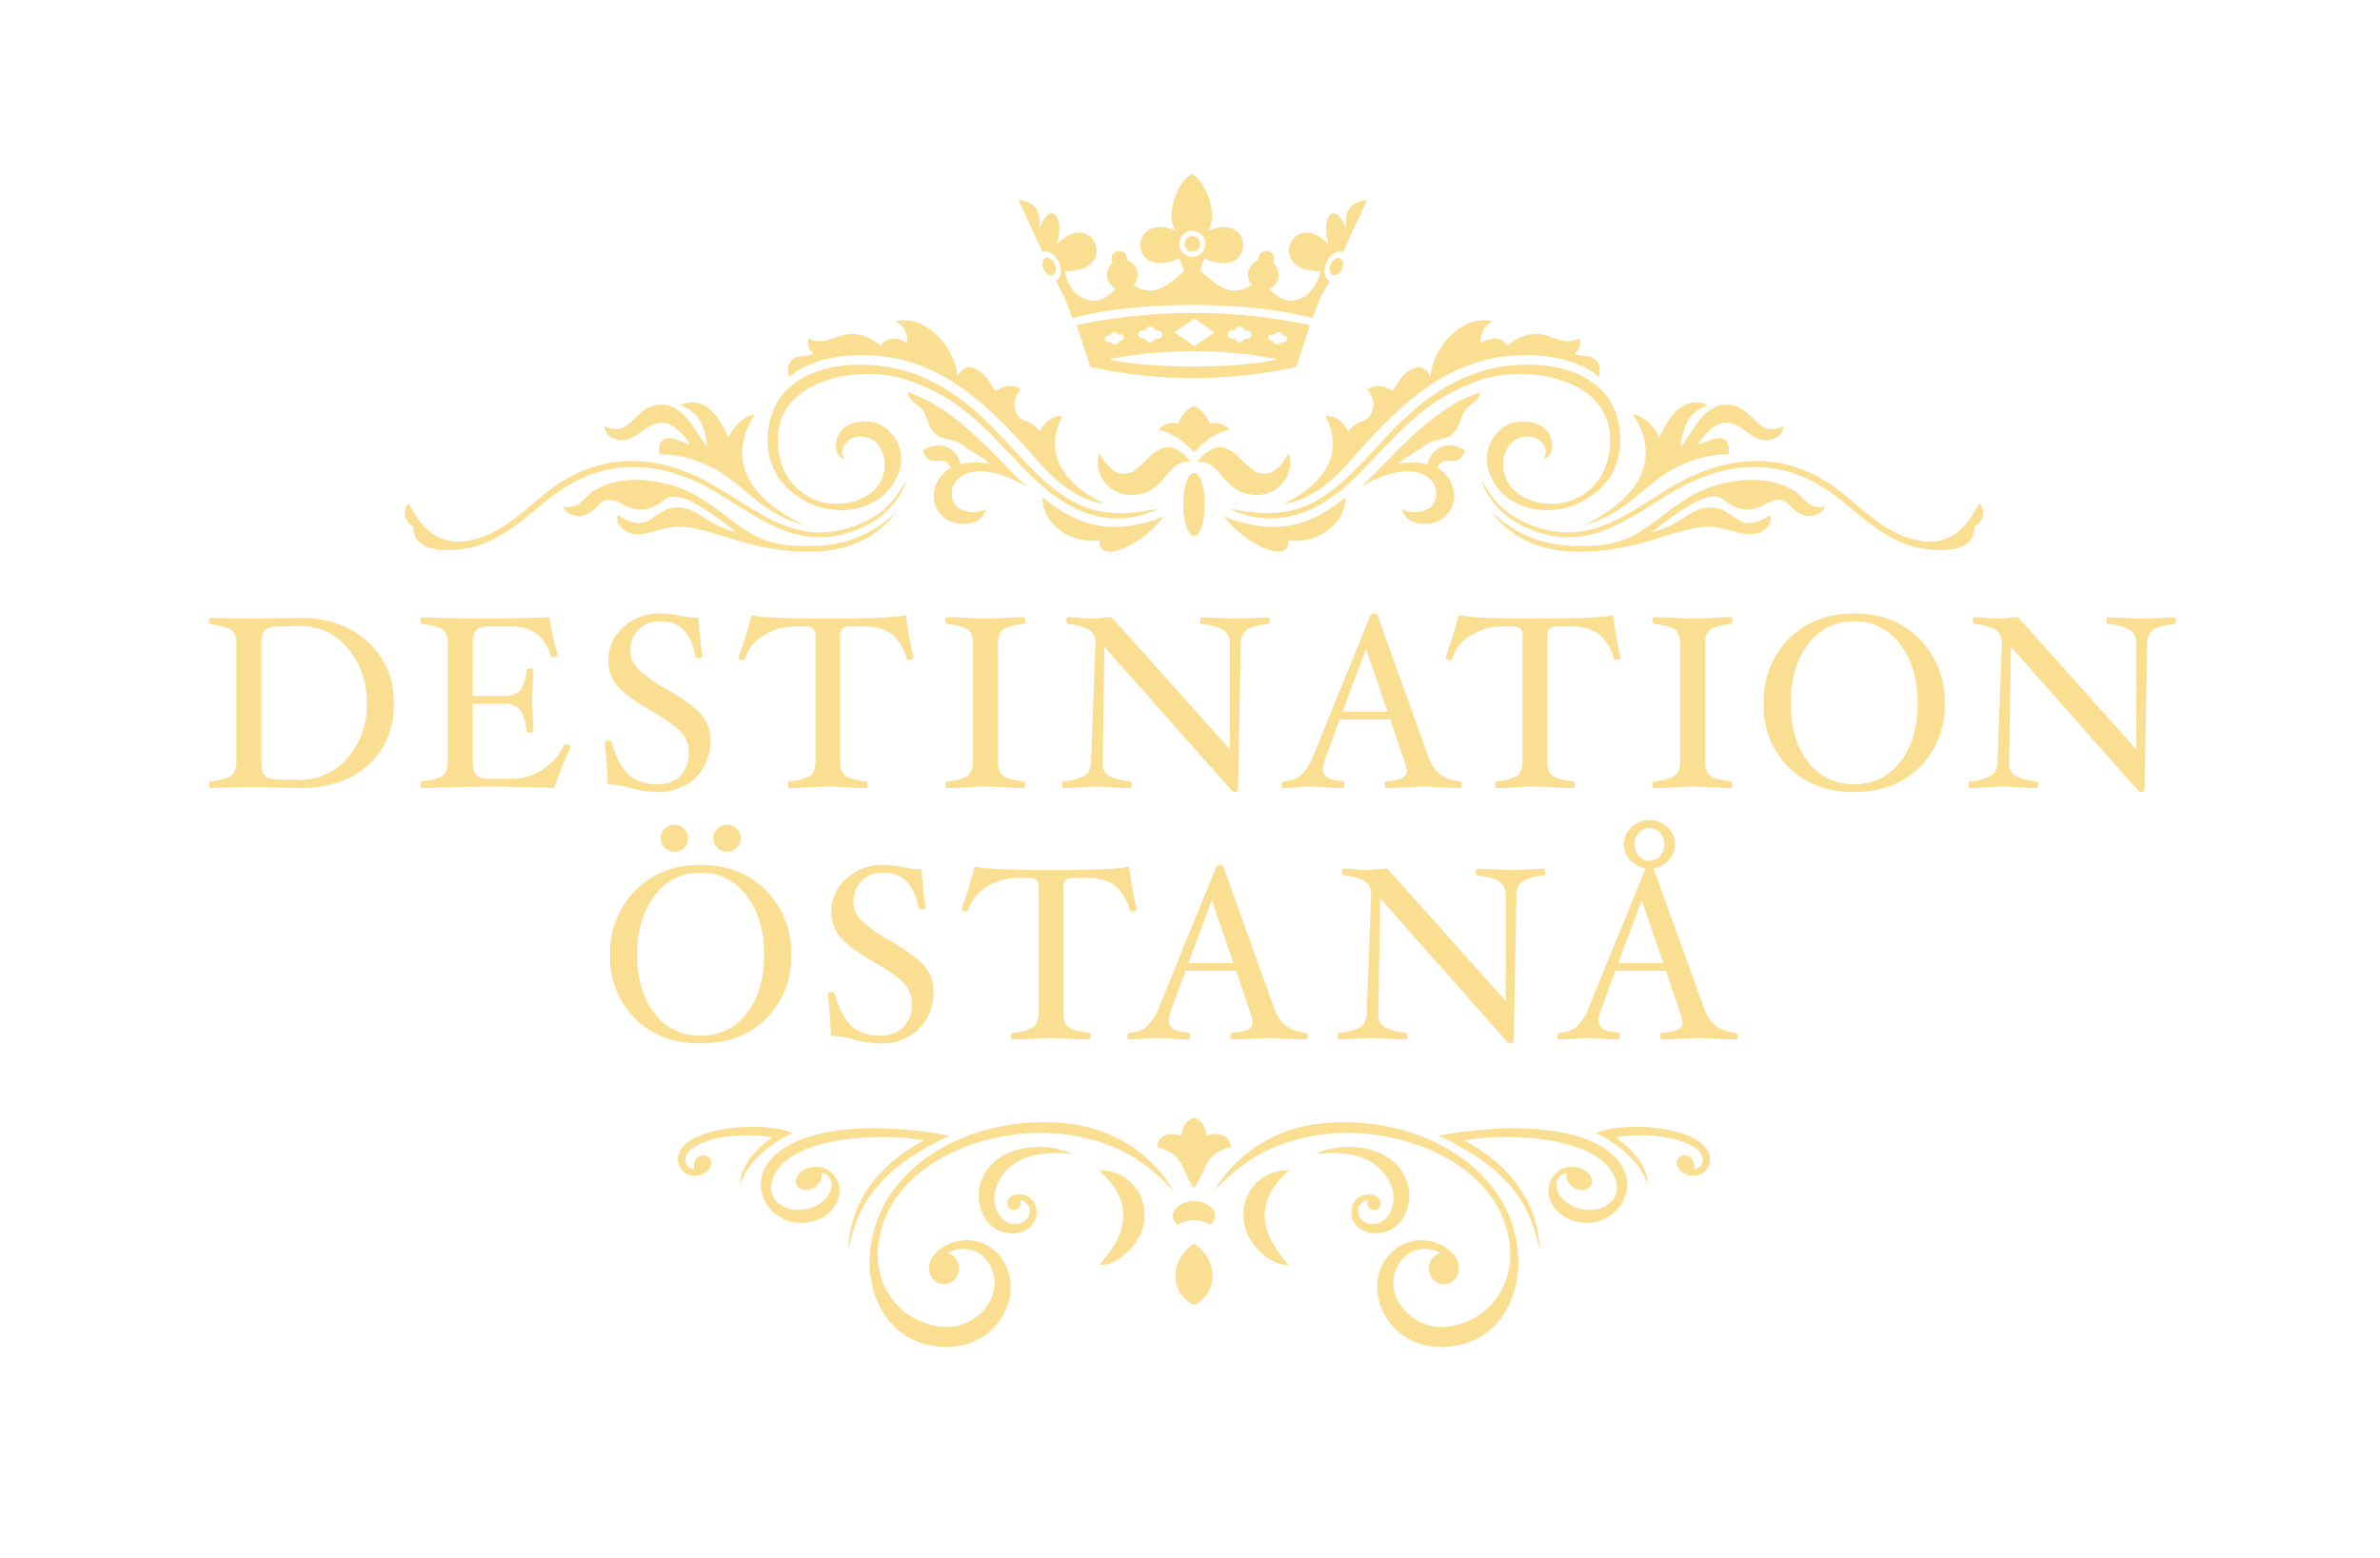 <svg id="Group_153" data-name="Group 153" xmlns="http://www.w3.org/2000/svg" xmlns:xlink="http://www.w3.org/1999/xlink" width="484.171" height="316.944" viewBox="0 0 484.171 316.944">
  <defs>
    <clipPath id="clip-path">
      <rect id="Rectangle_59" data-name="Rectangle 59" width="484.171" height="316.944" fill="none"/>
    </clipPath>
  </defs>
  <g id="Group_152" data-name="Group 152">
    <g id="Group_151" data-name="Group 151" clip-path="url(#clip-path)">
      <path id="Path_261" data-name="Path 261" d="M195.64,203.022c4.949,3.3,5.131,10.017,0,12.555-5.131-2.539-4.949-9.255,0-12.555" transform="translate(47.257 50.006)" fill="#fade92"/>
      <path id="Path_262" data-name="Path 262" d="M195.742,196.125a5.014,5.014,0,0,0-3.755,1.52c-.882.981-.621,2.21.338,3.31a6.577,6.577,0,0,1,6.834,0c.96-1.1,1.221-2.329.34-3.31a5.019,5.019,0,0,0-3.756-1.52" transform="translate(47.155 48.307)" fill="#fade92"/>
      <path id="Path_263" data-name="Path 263" d="M196.377,182.456c-1.729.562-2.374,2.212-2.635,3.719-1.651-.708-4.625-.573-4.872,2.273,5.7,1.6,4.65,4.311,7.507,8.409,2.857-4.1,1.8-6.8,7.507-8.409-.247-2.847-3.22-2.981-4.872-2.273-.26-1.507-.906-3.157-2.635-3.719" transform="translate(46.52 44.941)" fill="#fade92"/>
      <path id="Path_264" data-name="Path 264" d="M157.827,209.848a3.3,3.3,0,0,1,1.608,5.191,3,3,0,0,1-4.935-.334c-1.7-3.252,1.535-6.3,4.914-7.165,6.336-1.63,11.543,3.6,11.223,9.766-.289,5.549-5.056,12.1-14.052,11.613-10.369-.556-15.578-9.985-14.5-19.8,1.974-17.994,22.305-28.081,41.176-25.487a28.24,28.24,0,0,1,20.6,13.665c-6.719-7.325-13.116-10.093-20.962-11.422-15.4-2.612-37.889,5.294-39.261,23.068-.6,7.774,4.513,15.038,13.048,15.908,7.419.755,13.777-7.368,9.078-13.524a6.159,6.159,0,0,0-7.929-1.474" transform="translate(34.962 45.13)" fill="#fade92"/>
      <path id="Path_265" data-name="Path 265" d="M178.759,188.738c-3.92-2.341-15.857-2.9-18.654,5.989-1.041,3.315.257,7.533,3.143,9.234,2.081,1.226,5.764,1.433,7.565-1.059,1.614-2.232.627-6.091-3.051-5.987-2.15.061-2.858,2.265-1.5,3.051a1.377,1.377,0,0,0,1.831-1.9c3.345.606,2.375,5.023-1.082,4.894-3.066-.115-5.16-4.208-3.455-8.118,2.779-6.375,10.21-6.782,15.2-6.1" transform="translate(39.348 46.124)" fill="#fade92"/>
      <path id="Path_266" data-name="Path 266" d="M162.562,185.708c-13.074-2.422-27.786-2.279-34.78,3.37s-2.657,13.374,3.238,14.264c4.954.748,8.768-2.424,9.138-5.768a4.84,4.84,0,0,0-8.1-4.214c-1,.945-1.236,2.946.866,3.349,1.919.369,4.016-1.479,3.571-3.349,1.186-.127,2.666,1.367,1.886,3.549-.993,2.776-4.894,4.437-8.1,3.77-2.387-.5-5.414-2.808-3.283-7.053,3.991-7.953,22.336-8.514,30.343-6.922-8.322,4.352-15.094,11.841-15.36,22.349,1.926-9.118,5.572-16.186,20.573-23.346" transform="translate(30.587 45.375)" fill="#fade92"/>
      <path id="Path_267" data-name="Path 267" d="M123.336,195.727c1.23-4.082,5.6-8.153,10.617-10.509-6.412-2.642-23.692-1.231-23.3,5.748a3.448,3.448,0,0,0,3.922,2.936c2.2-.226,3.981-2.7,2.093-3.89-.914-.578-3.131.051-2.7,2.565-2.152-.165-2.481-2.766-.43-4.193,4.679-3.249,13.06-2.884,16.32-2.256-3.65,2.516-6.558,6.067-6.513,9.6" transform="translate(27.252 45.314)" fill="#fade92"/>
      <path id="Path_268" data-name="Path 268" d="M179.41,210.38c4.058.007,8.29-4.353,9.028-8.157,1.344-6.929-4.093-11.5-9.028-11.1,9.059,7.993,3.445,15.284,0,19.254" transform="translate(44.19 47.07)" fill="#fade92"/>
      <path id="Path_269" data-name="Path 269" d="M244.194,209.848a3.3,3.3,0,0,0-1.609,5.191,3,3,0,0,0,4.937-.334c1.7-3.252-1.535-6.3-4.914-7.165-6.336-1.63-11.543,3.6-11.223,9.766.289,5.549,5.056,12.1,14.052,11.613,10.368-.556,15.578-9.985,14.5-19.8-1.974-17.994-22.3-28.081-41.176-25.487a28.24,28.24,0,0,0-20.6,13.665c6.719-7.325,13.116-10.093,20.962-11.422,15.4-2.612,37.889,5.294,39.261,23.068.6,7.774-4.514,15.038-13.048,15.908-7.419.755-13.778-7.368-9.078-13.524a6.159,6.159,0,0,1,7.929-1.474" transform="translate(48.811 45.13)" fill="#fade92"/>
      <path id="Path_270" data-name="Path 270" d="M214.784,188.738c3.92-2.341,15.857-2.9,18.654,5.989,1.042,3.315-.257,7.533-3.144,9.234-2.08,1.226-5.763,1.433-7.564-1.059-1.614-2.232-.628-6.091,3.051-5.987,2.15.061,2.858,2.265,1.5,3.051a1.376,1.376,0,0,1-1.83-1.9c-3.348.606-2.375,5.023,1.082,4.894,3.066-.115,5.158-4.208,3.455-8.118-2.779-6.375-10.212-6.782-15.2-6.1" transform="translate(52.903 46.124)" fill="#fade92"/>
      <path id="Path_271" data-name="Path 271" d="M234.809,185.708c13.074-2.422,27.786-2.279,34.779,3.37s2.657,13.374-3.238,14.264c-4.954.748-8.768-2.424-9.139-5.768a4.841,4.841,0,0,1,8.1-4.214c1,.945,1.236,2.946-.866,3.349-1.919.369-4.016-1.479-3.571-3.349-1.186-.127-2.666,1.367-1.886,3.549.993,2.776,4.894,4.437,8.1,3.77,2.387-.5,5.414-2.808,3.283-7.053-3.991-7.953-22.336-8.514-30.343-6.922,8.322,4.352,15.094,11.841,15.36,22.349-1.926-9.118-5.573-16.186-20.573-23.346" transform="translate(57.836 45.375)" fill="#fade92"/>
      <path id="Path_272" data-name="Path 272" d="M271.056,195.727c-1.23-4.082-5.6-8.153-10.617-10.509,6.411-2.642,23.694-1.231,23.3,5.748a3.448,3.448,0,0,1-3.921,2.936c-2.2-.226-3.981-2.7-2.094-3.89.915-.578,3.132.051,2.7,2.565,2.154-.165,2.484-2.766.43-4.193-4.677-3.249-13.059-2.884-16.32-2.256,3.652,2.516,6.558,6.067,6.513,9.6" transform="translate(64.148 45.314)" fill="#fade92"/>
      <path id="Path_273" data-name="Path 273" d="M212.2,210.38c-4.06.007-8.29-4.353-9.028-8.157-1.345-6.929,4.092-11.5,9.028-11.1-9.059,7.993-3.445,15.284,0,19.254" transform="translate(49.992 47.07)" fill="#fade92"/>
      <path id="Path_274" data-name="Path 274" d="M195.327,90.038c1.211,0,2.193-2.874,2.193-6.418s-.982-6.418-2.193-6.418-2.194,2.874-2.194,6.418.982,6.418,2.194,6.418" transform="translate(47.57 19.015)" fill="#fade92"/>
      <path id="Path_275" data-name="Path 275" d="M196.322,75.69c2.281-2.343,4.039-3.733,7.23-4.6a4.012,4.012,0,0,0-4-1.2,6.558,6.558,0,0,0-3.234-3.632,6.558,6.558,0,0,0-3.234,3.632,4.015,4.015,0,0,0-4,1.2c3.192.865,4.95,2.255,7.231,4.6" transform="translate(46.575 16.322)" fill="#fade92"/>
      <path id="Path_276" data-name="Path 276" d="M209.492,89.633c5.808-.722,10.393-5.1,13.632-8.774,8.6-9.77,18.023-19.818,31.947-21.271,6.133-.639,13.627.111,18.612,4.234.649-2.6-.5-4.174-2.925-4.257a4.944,4.944,0,0,1-2.1-.521A2.5,2.5,0,0,0,269.679,56c-3.426,1.7-5.785-1.088-9.061-.951a9.116,9.116,0,0,0-5.62,2.5c-.8-2.049-3.875-1.711-5.33-.617a4.216,4.216,0,0,1,2.4-4.428c-6.466-1.567-12.289,5.714-12.633,11.171-.363-.742-1.6-1.987-2.407-1.836-3.1.31-4.561,3.8-5.232,4.8-2.262-1.113-3.785-1.388-5.322-.2a4.112,4.112,0,0,1,.814,5c-.988,1.8-2.628.919-4.6,3.4-1.051-1.842-2.523-3.2-4.666-3.071,4.513,8.581-1.7,14.68-8.528,17.873" transform="translate(51.6 12.879)" fill="#fade92"/>
      <path id="Path_277" data-name="Path 277" d="M243.4,84.866c5.537,6.946,12.714,8.494,20.548,8.041a55.6,55.6,0,0,0,13.86-2.842c5.2-1.62,8.948-2.585,11.654-2.041,3.22.647,5.6,1.759,7.8,1.269,1.936-.43,3.593-2.284,2.852-3.778-6.739,4.55-7.082-1.983-12.553-1.543-3.932.315-5.4,3.466-11.455,5.013A68.232,68.232,0,0,1,284.31,83.2c1.729-.957,4.571-2.093,6.174-.933.57.411,2.442,1.98,4.428,2.112,3.745.248,4.8-2.294,7.54-1.893,1.51.222,1.983,1.817,3.692,2.688a3.828,3.828,0,0,0,5.261-1.365c-3.628.566-4.306-1.894-6.215-3.127-6.425-4.149-16.074-2.161-21.571,1.21-7.984,4.9-10.241,9.448-19.864,9.879-8.27.37-13.908-1.2-20.353-6.906" transform="translate(59.952 19.297)" fill="#fade92"/>
      <path id="Path_278" data-name="Path 278" d="M241.821,79.107c1.054,3.936,4.64,7.718,8.9,9.646,11.966,5.423,19.818-1.009,29.636-6.992,11.646-7.094,23.613-7.379,34.325,1.281,4.631,3.746,9.31,8.1,15.063,9.653,3.4.914,12.519,1.967,12.39-4.046,2.286-1.331,2.017-4.036.942-4.728-2.6,4.97-6.305,9.67-14.542,6.946-5.177-1.712-8.947-5.546-13.151-8.947-11.228-9.081-23.556-8.36-35.637-.965-8.97,5.49-16.753,12.12-28.64,7.028-5.636-2.415-7.487-5.848-9.281-8.876" transform="translate(59.563 18.537)" fill="#fade92"/>
      <path id="Path_279" data-name="Path 279" d="M258.569,90.658C268.5,88,271.061,81.088,279.9,77.8a20.683,20.683,0,0,1,8-1.5c.409-1.876-.259-3.087-1.522-3.289-1.2-.191-2.782.694-4.694,1.234,6.239-9.088,9.4-1.356,13.259-.881,1.877.232,4.113-.71,4.21-2.873-4.986,2.526-5.845-2.929-9.909-4.083-5.726-1.624-8.348,4.967-10.973,8.308a12.453,12.453,0,0,1,1.462-5.362c.963-1.639,1.988-2.192,4.031-3.128-6.157-2.549-8.99,4.847-9.879,6.7-.659-1.922-3.072-4.571-5.362-4.793,5.369,8.3,2.531,16.429-9.961,22.521" transform="translate(63.688 16.182)" fill="#fade92"/>
      <path id="Path_280" data-name="Path 280" d="M222.185,83.229c2.627-1.477,10.25-5.5,14.351-1.16a4,4,0,0,1-.224,5.343,5.513,5.513,0,0,1-5.881.349c.689,2.216,2.428,3.239,5.339,3.042a5.682,5.682,0,0,0,4.967-7.693,7,7,0,0,0-3.095-3.721c.617-.831.766-1.431,2.208-1.388.948.029,2.586.526,3.466-2.169-3.225-1.949-6.648-.922-7.681,2.863a13.44,13.44,0,0,0-5.851-.095c1.432-1.489,3.293-2.141,5.646-3.945,1.415-1.083,4.078-.933,5.4-2.13,1.582-1.433,1.395-3.577,2.815-5.168.77-.864,2.535-1.608,2.756-3.3-9.795,3.057-17.527,13-24.215,19.176" transform="translate(54.726 15.777)" fill="#fade92"/>
      <path id="Path_281" data-name="Path 281" d="M200.5,88.8c12.058,5.748,21.432-2.1,25.431-5.971,9.077-8.779,13.245-15.659,25.47-20.028,9.6-3.432,25.705-.556,26.713,10.718.437,4.883-1.277,10.48-6.694,13.161-5.554,2.748-14.42.614-14.984-6.228-.27-3.3,1.778-6.567,5.37-6.28,2.176.172,4.188,2.5,2.838,4.472.94,0,1.785-1.272,1.74-2.566-.142-3.881-3.43-5.2-6.713-4.957-4.386.323-7.612,5.261-6.3,9.75,2.389,8.152,12.155,10.18,19.019,6.556,5.5-2.9,8.585-7.9,7.723-14.768-1.75-13.947-19.4-15.035-29.676-11.263-11.855,4.35-18.131,13.8-25.147,20.545-8.006,7.7-14.083,9.063-24.8,6.858" transform="translate(49.385 14.662)" fill="#fade92"/>
      <path id="Path_282" data-name="Path 282" d="M199.765,85.107c10.347,3.96,17.347,2.217,24.772-3.923-.034,5.934-6.334,9.613-11.675,8.765.651,4.479-7.482,2.119-13.1-4.842" transform="translate(49.204 19.996)" fill="#fade92"/>
      <path id="Path_283" data-name="Path 283" d="M195.411,76c5.426-.487,5,7.321,12.99,6.7,3.683-.285,7.12-4.537,5.575-8.409-.9,1.673-3.095,5.139-6.339,3.859-3.391-1.337-6.342-9.395-12.226-2.152" transform="translate(48.131 17.984)" fill="#fade92"/>
      <path id="Path_284" data-name="Path 284" d="M193.016,89.633c-5.809-.722-10.394-5.1-13.633-8.774-8.6-9.77-18.023-19.818-31.945-21.271-6.134-.639-13.628.111-18.614,4.234-.648-2.6.5-4.174,2.925-4.257a4.949,4.949,0,0,0,2.1-.521A2.5,2.5,0,0,1,132.829,56c3.426,1.7,5.785-1.088,9.059-.951a9.116,9.116,0,0,1,5.621,2.5c.8-2.049,3.875-1.711,5.33-.617a4.215,4.215,0,0,0-2.4-4.428c6.466-1.567,12.29,5.714,12.634,11.171.363-.742,1.6-1.987,2.405-1.836,3.1.31,4.561,3.8,5.232,4.8,2.262-1.113,3.785-1.388,5.322-.2a4.114,4.114,0,0,0-.814,5c.988,1.8,2.63.919,4.6,3.4,1.051-1.842,2.521-3.2,4.665-3.071-4.512,8.581,1.7,14.68,8.53,17.873" transform="translate(31.686 12.879)" fill="#fade92"/>
      <path id="Path_285" data-name="Path 285" d="M159.823,84.866c-5.536,6.946-12.714,8.494-20.547,8.041a55.6,55.6,0,0,1-13.86-2.842c-5.2-1.62-8.947-2.585-11.654-2.041-3.22.647-5.6,1.759-7.8,1.269-1.936-.43-3.593-2.284-2.852-3.778,6.738,4.55,7.082-1.983,12.554-1.543,3.931.315,5.4,3.466,11.454,5.013a68.236,68.236,0,0,0-8.206-5.785c-1.729-.957-4.571-2.093-6.174-.933-.57.411-2.442,1.98-4.428,2.112-3.745.248-4.8-2.294-7.54-1.893-1.511.222-1.983,1.817-3.692,2.688a3.827,3.827,0,0,1-5.259-1.365c3.627.566,4.3-1.894,6.214-3.127,6.425-4.149,16.075-2.161,21.571,1.21,7.984,4.9,10.24,9.448,19.864,9.879,8.271.37,13.909-1.2,20.352-6.906" transform="translate(22.617 19.297)" fill="#fade92"/>
      <path id="Path_286" data-name="Path 286" d="M168.133,79.107c-1.054,3.936-4.64,7.718-8.9,9.646-11.966,5.423-19.818-1.009-29.636-6.992-11.646-7.094-23.614-7.379-34.325,1.281-4.633,3.746-9.31,8.1-15.063,9.653-3.4.914-12.519,1.967-12.39-4.046-2.286-1.331-2.018-4.036-.942-4.728,2.6,4.97,6.305,9.67,14.542,6.946,5.177-1.712,8.947-5.546,13.151-8.947,11.228-9.081,23.556-8.36,35.637-.965,8.97,5.49,16.753,12.12,28.639,7.028,5.637-2.415,7.488-5.848,9.283-8.876" transform="translate(16.276 18.537)" fill="#fade92"/>
      <path id="Path_287" data-name="Path 287" d="M139.239,90.658C129.3,88,126.747,81.088,117.9,77.8a20.683,20.683,0,0,0-8-1.5c-.409-1.876.259-3.087,1.522-3.289,1.2-.191,2.781.694,4.694,1.234-6.239-9.088-9.4-1.356-13.261-.881-1.876.232-4.112-.71-4.206-2.873,4.984,2.526,5.843-2.929,9.907-4.083,5.726-1.624,8.348,4.967,10.973,8.308a12.439,12.439,0,0,0-1.463-5.362c-.962-1.639-1.987-2.192-4.029-3.128,6.157-2.549,8.987,4.847,9.879,6.7.659-1.922,3.072-4.571,5.362-4.793-5.369,8.3-2.531,16.429,9.96,22.521" transform="translate(24.298 16.182)" fill="#fade92"/>
      <path id="Path_288" data-name="Path 288" d="M172.387,83.229c-2.627-1.477-10.25-5.5-14.351-1.16a4,4,0,0,0,.224,5.343,5.513,5.513,0,0,0,5.881.349c-.689,2.216-2.428,3.239-5.339,3.042a5.683,5.683,0,0,1-4.968-7.693,7.017,7.017,0,0,1,3.1-3.721c-.617-.831-.768-1.431-2.208-1.388-.95.029-2.585.526-3.466-2.169,3.224-1.949,6.648-.922,7.681,2.863a13.44,13.44,0,0,1,5.851-.095c-1.432-1.489-3.294-2.141-5.646-3.945-1.416-1.083-4.078-.933-5.4-2.13-1.582-1.433-1.395-3.577-2.815-5.168-.77-.864-2.535-1.608-2.756-3.3,9.795,3.057,17.527,13,24.215,19.176" transform="translate(36.496 15.777)" fill="#fade92"/>
      <path id="Path_289" data-name="Path 289" d="M205.05,88.8c-12.058,5.748-21.432-2.1-25.431-5.971-9.077-8.779-13.245-15.659-25.471-20.028-9.6-3.432-25.7-.556-26.712,10.718C127,78.4,128.714,84,134.13,86.68c5.554,2.748,14.42.614,14.982-6.228.273-3.3-1.777-6.567-5.37-6.28-2.174.172-4.185,2.5-2.835,4.472-.94,0-1.785-1.272-1.739-2.566.141-3.881,3.429-5.2,6.711-4.957,4.386.323,7.612,5.261,6.3,9.75-2.389,8.152-12.155,10.18-19.019,6.556-5.5-2.9-8.585-7.9-7.723-14.768,1.75-13.947,19.4-15.035,29.676-11.263,11.855,4.35,18.131,13.8,25.147,20.545,8.006,7.7,14.083,9.063,24.8,6.858" transform="translate(30.86 14.662)" fill="#fade92"/>
      <path id="Path_290" data-name="Path 290" d="M194.917,85.107c-10.347,3.96-17.347,2.217-24.772-3.923.034,5.934,6.334,9.613,11.674,8.765-.649,4.479,7.483,2.119,13.1-4.842" transform="translate(41.908 19.996)" fill="#fade92"/>
      <path id="Path_291" data-name="Path 291" d="M198.119,76c-5.426-.487-5,7.321-12.99,6.7-3.683-.285-7.12-4.537-5.575-8.409.9,1.673,3.095,5.139,6.339,3.859,3.391-1.337,6.342-9.395,12.226-2.152" transform="translate(44.132 17.984)" fill="#fade92"/>
      <path id="Path_292" data-name="Path 292" d="M178.06,59.147a115.468,115.468,0,0,1,47.471,0l-2.8,8.537a98.712,98.712,0,0,1-41.876,0Zm39.256-7.4a3.1,3.1,0,0,0,.677-5.251,1.586,1.586,0,1,0-2.919-.857,1.482,1.482,0,0,0,.032.317,3.105,3.105,0,0,0-1.393,5.008c-3.688,2.363-6.242,1.064-10.489-2.946l.794-2.5c10.323,5.01,10.6-9.732.653-5.542,2.24-2.263.309-9.512-3.174-11.576-3.485,2.064-5.415,9.312-3.174,11.576-9.952-4.19-9.673,10.552.652,5.542l.947,2.621c-4.135,3.882-6.665,5.142-10.266,2.885a3.1,3.1,0,0,0-1.337-5.067,1.568,1.568,0,0,0,.031-.317,1.585,1.585,0,1,0-2.919.857,3.1,3.1,0,0,0,.555,5.193c-3.521,4.5-9.26,2.559-10.294-3.516,11.472.233,5.562-13.274-1.726-5.307,1.948-5.348-1.191-9.853-3.586-2.924q1.036-5.728-4.138-6.26l4.9,10.638.012-.007c1.084-.491,2.561.421,3.293,2.044s.462,3.309-.609,3.815l1.739,3.314,1.634,4.257c13.268-3.587,35.593-3.587,48.863,0l1.651-4.306,1.836-3.265c-1.073-.506-1.352-2.207-.609-3.815s2.208-2.535,3.292-2.044l.012.007,4.9-10.638q-5.173.531-4.138,6.26c-2.393-6.929-5.534-2.424-3.586,2.924-7.287-7.968-13.2,5.54-1.726,5.307-1.287,5.9-6.858,8.095-10.384,3.573m-15.279,11.7L206.1,60.63l-4.064-2.818-4.064,2.818Zm-.418-19.239a1.59,1.59,0,1,1,1.589-1.588,1.589,1.589,0,0,1-1.589,1.588m30.06,1.332c.632.288.8,1.285.365,2.226s-1.287,1.474-1.917,1.189-.8-1.286-.363-2.226,1.286-1.473,1.914-1.189m-59.97,0c.631-.284,1.491.244,1.916,1.189s.269,1.936-.363,2.226-1.488-.247-1.916-1.189-.269-1.938.363-2.226m29.91-.273a2.648,2.648,0,1,1,2.647-2.647,2.649,2.649,0,0,1-2.647,2.647m10.642,15.04a.975.975,0,0,0-1.032-.776,1,1,0,0,0-1.062.753,1.364,1.364,0,0,0-.364-.055.969.969,0,0,0-1.066.819.952.952,0,0,0,1.034.846,1.272,1.272,0,0,0,.364-.046,1.1,1.1,0,0,0,2.1.026,1.316,1.316,0,0,0,.356.054.969.969,0,0,0,1.067-.82.952.952,0,0,0-1.034-.845,1.33,1.33,0,0,0-.359.045m7.667,1a.722.722,0,0,0-.723-.693.844.844,0,0,0-.93.516,1.071,1.071,0,0,0-.283-.072.829.829,0,0,0-.945.57c-.062.365.259.7.717.748a1.009,1.009,0,0,0,.3-.009.73.73,0,0,0,.725.694.845.845,0,0,0,.932-.512,1.012,1.012,0,0,0,.277.067.824.824,0,0,0,.943-.568c.062-.364-.26-.7-.719-.748a1.076,1.076,0,0,0-.29.007m-35.1,0a1.072,1.072,0,0,0-.29-.007c-.46.05-.78.384-.718.748a.825.825,0,0,0,.943.568.912.912,0,0,0,.275-.07.845.845,0,0,0,.932.515.726.726,0,0,0,.725-.694,1,1,0,0,0,.294.009c.459-.047.781-.383.719-.748a.829.829,0,0,0-.946-.57.988.988,0,0,0-.282.075.844.844,0,0,0-.932-.518.728.728,0,0,0-.722.693m9.274-1a.973.973,0,0,0-1.031-.776.994.994,0,0,0-1.062.753,1.363,1.363,0,0,0-.363-.055.971.971,0,0,0-1.068.819.954.954,0,0,0,1.034.846,1.275,1.275,0,0,0,.365-.046,1.1,1.1,0,0,0,2.1.026,1.326,1.326,0,0,0,.358.054.969.969,0,0,0,1.066-.82.952.952,0,0,0-1.034-.845,1.359,1.359,0,0,0-.36.045m-9.441,5.784c7.455,1.96,26.821,1.96,34.276,0a90.9,90.9,0,0,0-34.276,0" transform="translate(40.947 6.994)" fill="#fade92"/>
    </g>
  </g>
  <path id="Path_3971" data-name="Path 3971" d="M39.025-16.85a16.065,16.065,0,0,1-5.15,12.425Q28.725.3,19.95.3,18.85.3,15.5.2,12.05.1,10.9.1,6.25.1,1.85.3q-.4,0-.4-.7,0-.625.4-.675a14.433,14.433,0,0,0,3.175-.662A2.95,2.95,0,0,0,6.562-2.85,4.93,4.93,0,0,0,7-5.3V-28.725a5.2,5.2,0,0,0-.412-2.437A2.839,2.839,0,0,0,5.075-32.3a13.98,13.98,0,0,0-3.225-.675q-.4,0-.4-.7t.4-.7q2.925.2,9.05.2,1.15,0,4.6-.075,3.35-.075,4.45-.075,8.55,0,13.813,4.888A16.4,16.4,0,0,1,39.025-16.85Zm-5.5,0a16.718,16.718,0,0,0-3.887-11.312A12.322,12.322,0,0,0,19.9-32.675h-.15l-4.7.1q-2.95.1-2.95,2.9V-4.35q0,2.85,2.95,2.85l4.7.15a12.642,12.642,0,0,0,9.8-4.437A15.967,15.967,0,0,0,33.525-16.85Zm41.45,8.9A72.035,72.035,0,0,0,71.675.3Q62.25,0,58.25,0,54.3,0,44.85.3q-.4,0-.4-.7,0-.625.4-.675a14.433,14.433,0,0,0,3.175-.662A2.95,2.95,0,0,0,49.563-2.85,4.93,4.93,0,0,0,50-5.3V-28.825a5.2,5.2,0,0,0-.412-2.437A2.839,2.839,0,0,0,48.075-32.4a13.98,13.98,0,0,0-3.225-.675q-.4,0-.4-.7t.4-.7q6.3.3,12.9.3,6.65,0,12.925-.3a57.465,57.465,0,0,0,1.675,7.65q0,.5-.875.5a.48.48,0,0,1-.525-.35q-1.85-5.9-7.9-5.9H58q-2.9,0-2.9,3V-18.45h6.3q2.5,0,3.387-1.15a8.652,8.652,0,0,0,1.238-4.075q0-.4.7-.4t.7.4q0,1.25-.15,3.15-.15,1.825-.15,2.975,0,1.175.15,3,.15,1.95.15,3.2,0,.4-.7.4t-.7-.4a9.168,9.168,0,0,0-1.312-4.275A3.933,3.933,0,0,0,61.4-16.85H55.1v12.3Q55.1-1.6,58-1.6h5.45a10.6,10.6,0,0,0,5.9-1.937,11.868,11.868,0,0,0,4.3-4.838.415.415,0,0,1,.425-.225,1.083,1.083,0,0,1,.625.188A.548.548,0,0,1,74.975-7.95Zm28.45-1.8a10.667,10.667,0,0,1-2.95,7.913A10.8,10.8,0,0,1,92.5,1.1,21.83,21.83,0,0,1,87.175.3,18.844,18.844,0,0,0,82.55-.45q-.15-4.25-.6-8.5,0-.4.75-.4a.6.6,0,0,1,.65.4Q84.7-4.3,86.8-2.4A8.484,8.484,0,0,0,92.7-.5a6.156,6.156,0,0,0,4.688-1.75,6.831,6.831,0,0,0,1.662-4.9,5.759,5.759,0,0,0-1.45-3.762Q96.15-12.65,91.425-15.4q-5.425-3.125-7.1-5.3a7.721,7.721,0,0,1-1.675-4.825,9.06,9.06,0,0,1,3.012-6.887A10.751,10.751,0,0,1,93.3-35.225a19.973,19.973,0,0,1,4.025.475,19.125,19.125,0,0,0,3.675.425q.3,4.4.8,7.75,0,.4-.65.4-.7,0-.775-.4a10.739,10.739,0,0,0-2.5-5.4,6.305,6.305,0,0,0-4.625-1.65,6.013,6.013,0,0,0-4.45,1.65,6.013,6.013,0,0,0-1.65,4.45,5.135,5.135,0,0,0,1.387,3.387,26.1,26.1,0,0,0,6.013,4.313q5.475,3.2,7.175,5.35A7.447,7.447,0,0,1,103.425-9.75Zm41.3-16.5q0,.475-.9.475a.463.463,0,0,1-.5-.35,9.312,9.312,0,0,0-3.075-4.988,9.988,9.988,0,0,0-5.925-1.462h-2.35a2.586,2.586,0,0,0-1.675.4,1.966,1.966,0,0,0-.45,1.5V-5.3a4.939,4.939,0,0,0,.438,2.437,2.924,2.924,0,0,0,1.55,1.125,14.685,14.685,0,0,0,3.188.662q.4.05.4.675,0,.7-.4.7-1.675,0-4-.15Q128.825,0,127.35,0q-1.525,0-3.75.15-2.325.15-4,.15-.4,0-.4-.7,0-.625.4-.675A9.573,9.573,0,0,0,123.712-2.2q1.087-.775,1.088-3.1V-30.675a1.966,1.966,0,0,0-.45-1.5,2.637,2.637,0,0,0-1.7-.4H120.7a11.877,11.877,0,0,0-6.4,1.788,8.267,8.267,0,0,0-3.75,4.638.522.522,0,0,1-.55.375q-.85,0-.85-.55,1.4-3.775,2.65-8.55,3.4.7,15.55.7,12.475,0,15.875-.7Q143.575-31.625,144.725-26.25ZM167.5-.4q0,.7-.4.7-1.675,0-3.975-.15Q160.925,0,159.4,0t-3.725.15Q153.35.3,151.65.3q-.4,0-.4-.7,0-.625.4-.675A9.573,9.573,0,0,0,155.763-2.2q1.087-.775,1.087-3.1V-28.825a5.008,5.008,0,0,0-.437-2.462,2.921,2.921,0,0,0-1.538-1.125,14.556,14.556,0,0,0-3.225-.662q-.4,0-.4-.7t.4-.7q1.7,0,4.025.15,2.2.15,3.725.15t3.725-.15q2.3-.15,3.975-.15.4,0,.4.7t-.4.7a14.493,14.493,0,0,0-3.2.662,2.88,2.88,0,0,0-1.525,1.112,5.126,5.126,0,0,0-.425,2.475V-5.3a5.065,5.065,0,0,0,.425,2.437,2.85,2.85,0,0,0,1.513,1.125,14.247,14.247,0,0,0,3.188.662Q167.5-1.025,167.5-.4Zm49.725-33.325q0,.625-.4.675a10.156,10.156,0,0,0-4.288,1.15,3.6,3.6,0,0,0-1.212,3.075L210.775.6q0,.5-.6.5a1.467,1.467,0,0,1-.8-.4L183.6-28.425,183.25-5.3a3.033,3.033,0,0,0-.025.375,2.97,2.97,0,0,0,1.2,2.687,10.861,10.861,0,0,0,4.325,1.162q.4.05.4.675,0,.7-.4.7-1.3,0-3.575-.15Q183.05,0,181.9,0q-1.25,0-3.375.15-2.05.15-3.175.15-.4,0-.4-.7,0-.625.45-.675a10.333,10.333,0,0,0,4.25-1.162A3.633,3.633,0,0,0,180.875-5.3l.875-23.525v-.225a3.171,3.171,0,0,0-1.175-2.825,10.83,10.83,0,0,0-4.375-1.2q-.35,0-.35-.7t.4-.7q.875,0,2.45.15,1.4.15,2.1.15a17.661,17.661,0,0,0,2.1-.15,18.426,18.426,0,0,1,2.15-.15L209.125-7.55V-28.825a3.417,3.417,0,0,0-1.212-2.987,10.354,10.354,0,0,0-4.488-1.237q-.4-.05-.4-.675,0-.7.4-.7,1.35,0,3.6.125,2.1.125,3.25.125,1.25,0,3.375-.125,2.05-.125,3.175-.125Q217.225-34.425,217.225-33.725ZM256.325-.4q0,.7-.4.7-1.725,0-3.9-.15Q250.15,0,248.825,0,247.3,0,245.05.15,242.675.3,241,.3q-.4,0-.4-.7t.3-.7a8.525,8.525,0,0,0,3.2-.588,1.6,1.6,0,0,0,.975-1.512,7.21,7.21,0,0,0-.5-2.075L241.75-13.65h-10.3L228.6-5.9a7.819,7.819,0,0,0-.55,2.4q0,2.2,4.05,2.4.3,0,.3.7t-.4.7q-1.5,0-3.325-.15Q226.95,0,225.6,0q-1.075,0-2.7.15Q221.2.3,220,.3q-.375,0-.375-.625,0-.7.575-.75a6.2,6.2,0,0,0,3.288-1.15A10.424,10.424,0,0,0,226-6.1l11.7-28.725a.66.66,0,0,1,.7-.4q.6,0,.75.375L249.475-6.1a7.663,7.663,0,0,0,2.363,3.575,7.96,7.96,0,0,0,3.988,1.45Q256.325-1.025,256.325-.4ZM241.2-15.25l-4.4-12.775L232.05-15.25Zm47.375-11q0,.475-.9.475a.463.463,0,0,1-.5-.35,9.311,9.311,0,0,0-3.075-4.988,9.988,9.988,0,0,0-5.925-1.462h-2.35a2.586,2.586,0,0,0-1.675.4,1.966,1.966,0,0,0-.45,1.5V-5.3a4.939,4.939,0,0,0,.438,2.437,2.923,2.923,0,0,0,1.55,1.125,14.685,14.685,0,0,0,3.188.662q.4.05.4.675,0,.7-.4.7-1.675,0-4-.15Q272.675,0,271.2,0q-1.525,0-3.75.15-2.325.15-4,.15-.4,0-.4-.7,0-.625.4-.675A9.573,9.573,0,0,0,267.563-2.2q1.088-.775,1.087-3.1V-30.675a1.966,1.966,0,0,0-.45-1.5,2.637,2.637,0,0,0-1.7-.4h-1.95a11.877,11.877,0,0,0-6.4,1.788,8.267,8.267,0,0,0-3.75,4.638.522.522,0,0,1-.55.375q-.85,0-.85-.55,1.4-3.775,2.65-8.55,3.4.7,15.55.7,12.475,0,15.875-.7Q287.425-31.625,288.575-26.25ZM311.35-.4q0,.7-.4.7-1.675,0-3.975-.15Q304.775,0,303.25,0t-3.725.15Q297.2.3,295.5.3q-.4,0-.4-.7,0-.625.4-.675A9.573,9.573,0,0,0,299.613-2.2q1.088-.775,1.087-3.1V-28.825a5.008,5.008,0,0,0-.437-2.462,2.921,2.921,0,0,0-1.538-1.125,14.556,14.556,0,0,0-3.225-.662q-.4,0-.4-.7t.4-.7q1.7,0,4.025.15,2.2.15,3.725.15t3.725-.15q2.3-.15,3.975-.15.4,0,.4.7t-.4.7a14.494,14.494,0,0,0-3.2.662,2.88,2.88,0,0,0-1.525,1.112,5.126,5.126,0,0,0-.425,2.475V-5.3a5.065,5.065,0,0,0,.425,2.437,2.85,2.85,0,0,0,1.513,1.125,14.247,14.247,0,0,0,3.188.662Q311.35-1.025,311.35-.4Zm43.175-16.5a17.431,17.431,0,0,1-5.1,12.962Q344.325,1.1,336.1,1.1T322.788-3.937A17.453,17.453,0,0,1,317.7-16.9a17.919,17.919,0,0,1,5.125-13.138q5.125-5.187,13.275-5.187,8.175,0,13.3,5.188A17.919,17.919,0,0,1,354.525-16.9Zm-5.5,0q0-7.375-3.562-12.05a11.214,11.214,0,0,0-9.363-4.675,11.171,11.171,0,0,0-9.362,4.675Q323.2-24.275,323.2-16.9q0,7.325,3.513,11.862A11.269,11.269,0,0,0,336.1-.5a11.312,11.312,0,0,0,9.388-4.537Q349.025-9.575,349.025-16.9Zm52.6-16.825q0,.625-.4.675a10.156,10.156,0,0,0-4.288,1.15,3.6,3.6,0,0,0-1.212,3.075L395.175.6q0,.5-.6.5a1.467,1.467,0,0,1-.8-.4L368-28.425,367.65-5.3a3.033,3.033,0,0,0-.025.375,2.97,2.97,0,0,0,1.2,2.687,10.861,10.861,0,0,0,4.325,1.162q.4.05.4.675,0,.7-.4.7-1.3,0-3.575-.15Q367.45,0,366.3,0q-1.25,0-3.375.15-2.05.15-3.175.15-.4,0-.4-.7,0-.625.45-.675a10.333,10.333,0,0,0,4.25-1.162A3.633,3.633,0,0,0,365.275-5.3l.875-23.525v-.225a3.171,3.171,0,0,0-1.175-2.825,10.83,10.83,0,0,0-4.375-1.2q-.35,0-.35-.7t.4-.7q.875,0,2.45.15,1.4.15,2.1.15a17.66,17.66,0,0,0,2.1-.15,18.427,18.427,0,0,1,2.15-.15L393.525-7.55V-28.825a3.417,3.417,0,0,0-1.212-2.987,10.354,10.354,0,0,0-4.487-1.237q-.4-.05-.4-.675,0-.7.4-.7,1.35,0,3.6.125,2.1.125,3.25.125,1.25,0,3.375-.125,2.05-.125,3.175-.125Q401.625-34.425,401.625-33.725Z" transform="translate(41.086 160.058)" fill="#fade92"/>
  <path id="Path_3972" data-name="Path 3972" d="M39.075-16.9a17.431,17.431,0,0,1-5.1,12.962Q28.875,1.1,20.65,1.1T7.338-3.937A17.453,17.453,0,0,1,2.25-16.9,17.919,17.919,0,0,1,7.375-30.038Q12.5-35.225,20.65-35.225q8.175,0,13.3,5.188A17.919,17.919,0,0,1,39.075-16.9Zm-5.5,0q0-7.375-3.563-12.05a11.214,11.214,0,0,0-9.363-4.675,11.171,11.171,0,0,0-9.362,4.675Q7.75-24.275,7.75-16.9q0,7.325,3.513,11.862A11.269,11.269,0,0,0,20.65-.5a11.312,11.312,0,0,0,9.388-4.537Q33.575-9.575,33.575-16.9ZM28.8-40.65a2.645,2.645,0,0,1-.812,1.938,2.645,2.645,0,0,1-1.937.812,2.737,2.737,0,0,1-1.975-.8,2.613,2.613,0,0,1-.825-1.95,2.621,2.621,0,0,1,.813-1.962A2.748,2.748,0,0,1,26.05-43.4a2.687,2.687,0,0,1,1.938.787A2.621,2.621,0,0,1,28.8-40.65Zm-10.7,0a2.645,2.645,0,0,1-.812,1.938,2.645,2.645,0,0,1-1.937.812,2.737,2.737,0,0,1-1.975-.8,2.613,2.613,0,0,1-.825-1.95,2.621,2.621,0,0,1,.813-1.962A2.748,2.748,0,0,1,15.35-43.4a2.687,2.687,0,0,1,1.938.787A2.621,2.621,0,0,1,18.1-40.65ZM68.025-9.75a10.667,10.667,0,0,1-2.95,7.913A10.8,10.8,0,0,1,57.1,1.1,21.83,21.83,0,0,1,51.775.3,18.844,18.844,0,0,0,47.15-.45q-.15-4.25-.6-8.5,0-.4.75-.4a.6.6,0,0,1,.65.4Q49.3-4.3,51.4-2.4A8.484,8.484,0,0,0,57.3-.5a6.156,6.156,0,0,0,4.688-1.75,6.831,6.831,0,0,0,1.662-4.9,5.759,5.759,0,0,0-1.45-3.762Q60.75-12.65,56.025-15.4q-5.425-3.125-7.1-5.3a7.721,7.721,0,0,1-1.675-4.825,9.06,9.06,0,0,1,3.013-6.887A10.751,10.751,0,0,1,57.9-35.225a19.973,19.973,0,0,1,4.025.475,19.125,19.125,0,0,0,3.675.425q.3,4.4.8,7.75,0,.4-.65.4-.7,0-.775-.4a10.739,10.739,0,0,0-2.5-5.4,6.305,6.305,0,0,0-4.625-1.65,6.013,6.013,0,0,0-4.45,1.65,6.013,6.013,0,0,0-1.65,4.45,5.135,5.135,0,0,0,1.388,3.387,26.1,26.1,0,0,0,6.013,4.313q5.475,3.2,7.175,5.35A7.447,7.447,0,0,1,68.025-9.75Zm41.3-16.5q0,.475-.9.475a.463.463,0,0,1-.5-.35,9.312,9.312,0,0,0-3.075-4.988,9.988,9.988,0,0,0-5.925-1.462h-2.35a2.586,2.586,0,0,0-1.675.4,1.966,1.966,0,0,0-.45,1.5V-5.3a4.939,4.939,0,0,0,.438,2.437,2.924,2.924,0,0,0,1.55,1.125,14.685,14.685,0,0,0,3.188.662q.4.05.4.675,0,.7-.4.7-1.675,0-4-.15Q93.425,0,91.95,0,90.425,0,88.2.15,85.875.3,84.2.3q-.4,0-.4-.7,0-.625.4-.675A9.573,9.573,0,0,0,88.313-2.2Q89.4-2.975,89.4-5.3V-30.675a1.966,1.966,0,0,0-.45-1.5,2.637,2.637,0,0,0-1.7-.4H85.3a11.877,11.877,0,0,0-6.4,1.788,8.267,8.267,0,0,0-3.75,4.638.522.522,0,0,1-.55.375q-.85,0-.85-.55,1.4-3.775,2.65-8.55,3.4.7,15.55.7,12.475,0,15.875-.7Q108.175-31.625,109.325-26.25ZM144.175-.4q0,.7-.4.7-1.725,0-3.9-.15Q138,0,136.675,0,135.15,0,132.9.15q-2.375.15-4.05.15-.4,0-.4-.7t.3-.7a8.525,8.525,0,0,0,3.2-.588,1.6,1.6,0,0,0,.975-1.512,7.21,7.21,0,0,0-.5-2.075L129.6-13.65H119.3L116.45-5.9a7.819,7.819,0,0,0-.55,2.4q0,2.2,4.05,2.4.3,0,.3.7t-.4.7q-1.5,0-3.325-.15Q114.8,0,113.45,0q-1.075,0-2.7.15-1.7.15-2.9.15-.375,0-.375-.625,0-.7.575-.75a6.2,6.2,0,0,0,3.287-1.15A10.424,10.424,0,0,0,113.85-6.1l11.7-28.725a.66.66,0,0,1,.7-.4q.6,0,.75.375L137.325-6.1a7.663,7.663,0,0,0,2.363,3.575,7.96,7.96,0,0,0,3.988,1.45Q144.175-1.025,144.175-.4ZM129.05-15.25l-4.4-12.775L119.9-15.25Zm63.475-18.475q0,.625-.4.675a10.156,10.156,0,0,0-4.288,1.15,3.6,3.6,0,0,0-1.212,3.075L186.075.6q0,.5-.6.5a1.467,1.467,0,0,1-.8-.4L158.9-28.425,158.55-5.3a3.033,3.033,0,0,0-.025.375,2.97,2.97,0,0,0,1.2,2.687,10.861,10.861,0,0,0,4.325,1.162q.4.05.4.675,0,.7-.4.7-1.3,0-3.575-.15Q158.35,0,157.2,0q-1.25,0-3.375.15-2.05.15-3.175.15-.4,0-.4-.7,0-.625.45-.675a10.333,10.333,0,0,0,4.25-1.162A3.633,3.633,0,0,0,156.175-5.3l.875-23.525v-.225a3.171,3.171,0,0,0-1.175-2.825,10.83,10.83,0,0,0-4.375-1.2q-.35,0-.35-.7t.4-.7q.875,0,2.45.15,1.4.15,2.1.15a17.661,17.661,0,0,0,2.1-.15,18.426,18.426,0,0,1,2.15-.15L184.425-7.55V-28.825a3.417,3.417,0,0,0-1.212-2.987,10.354,10.354,0,0,0-4.488-1.237q-.4-.05-.4-.675,0-.7.4-.7,1.35,0,3.6.125,2.1.125,3.25.125,1.25,0,3.375-.125,2.05-.125,3.175-.125Q192.525-34.425,192.525-33.725ZM231.625-.4q0,.7-.4.7-1.725,0-3.9-.15Q225.45,0,224.125,0,222.6,0,220.35.15,217.975.3,216.3.3q-.4,0-.4-.7t.3-.7a8.525,8.525,0,0,0,3.2-.588,1.6,1.6,0,0,0,.975-1.512,7.21,7.21,0,0,0-.5-2.075L217.05-13.65h-10.3L203.9-5.9a7.819,7.819,0,0,0-.55,2.4q0,2.2,4.05,2.4.3,0,.3.7t-.4.7q-1.5,0-3.325-.15Q202.25,0,200.9,0q-1.075,0-2.7.15-1.7.15-2.9.15-.375,0-.375-.625,0-.7.575-.75a6.2,6.2,0,0,0,3.288-1.15A10.424,10.424,0,0,0,201.3-6.1l11.6-28.425a5.167,5.167,0,0,1-3.162-1.687,4.68,4.68,0,0,1-1.238-3.212,4.636,4.636,0,0,1,1.5-3.45,5.118,5.118,0,0,1,3.7-1.45,5.087,5.087,0,0,1,3.675,1.45,4.636,4.636,0,0,1,1.5,3.45,4.7,4.7,0,0,1-1.238,3.2,5.123,5.123,0,0,1-3.137,1.7L224.775-6.1a7.663,7.663,0,0,0,2.363,3.575,7.96,7.96,0,0,0,3.988,1.45Q231.625-1.025,231.625-.4ZM216.7-39.425a3.355,3.355,0,0,0-.863-2.362,2.787,2.787,0,0,0-2.137-.937,2.771,2.771,0,0,0-2.137.95,3.366,3.366,0,0,0-.863,2.35,3.465,3.465,0,0,0,.85,2.4,2.76,2.76,0,0,0,2.15.95,2.76,2.76,0,0,0,2.15-.95A3.465,3.465,0,0,0,216.7-39.425Zm-.2,24.175-4.4-12.775L207.35-15.25Z" transform="translate(121.871 211.221)" fill="#fade92"/>
</svg>
